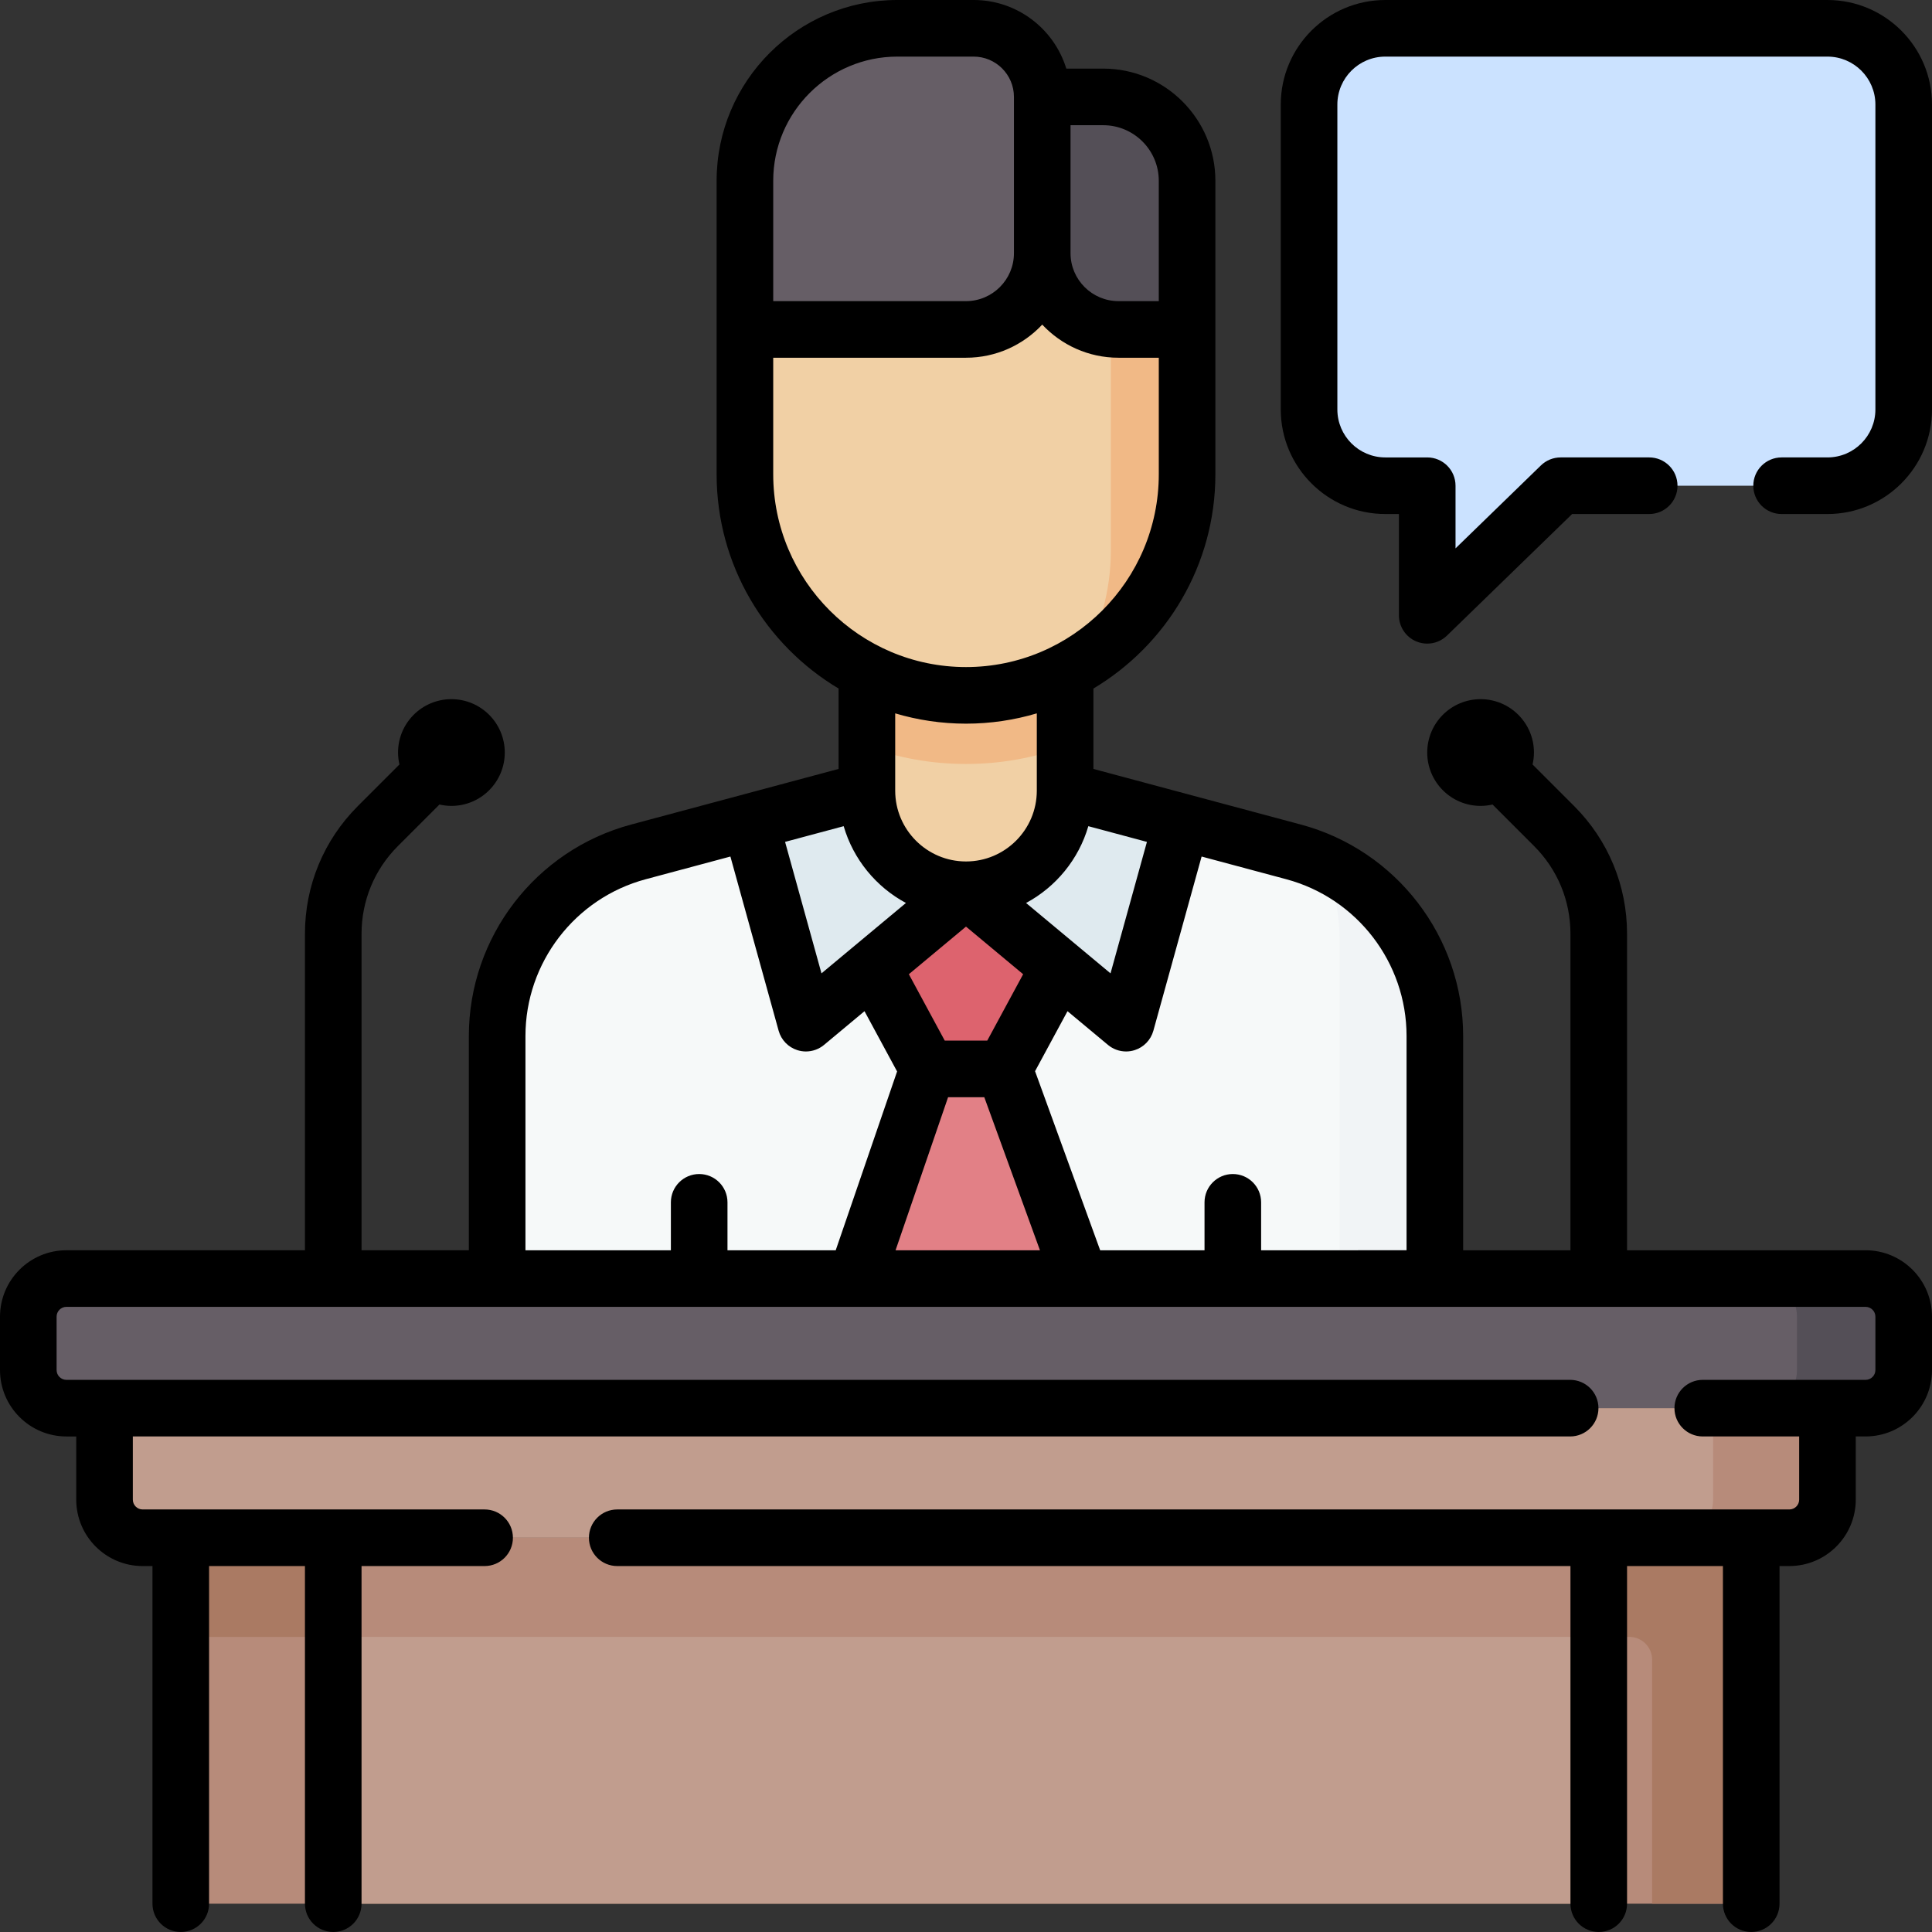 <svg id="Capa_1" enable-background="new 0 0 512 512" height="512" viewBox="0 0 512 512" width="512" xmlns="http://www.w3.org/2000/svg"><rect x="0" y="0" width="512" height="512" fill="#333333" stroke="none"/><g><g><g><path d="m282.264 209.533 60.554 16.231c22.079 5.918 37.431 25.927 37.431 48.786v64.284h-248.5v-64.284c0-22.859 15.352-42.868 37.431-48.786l60.554-16.231z" fill="#f6f9f9"/></g><g><path d="m266.102 283.274 20.203 55.559h-59.478l19.071-55.559z" fill="#e28086"/></g><g><path d="m280.661 256.348-24.661-20.551-24.661 20.551 14.559 26.926h20.204z" fill="#dd636e"/></g><g><path d="m229.736 209.533-30.931 8.29 14.768 53.329 42.427-35.355v-26.264z" fill="#dfeaef"/></g><g><path d="m282.264 209.533 30.931 8.29-14.768 53.329-42.427-35.355v-26.264z" fill="#dfeaef"/></g><g><path d="m350.728 228.605c2.755 6.263 4.268 13.153 4.268 20.324v89.904h25.254v-64.283c0-20.016-11.771-37.846-29.522-45.945z" fill="#f1f4f6"/></g><g><path d="m256 235.797c-14.505 0-26.264-11.759-26.264-26.264v-32.325h52.528v32.325c0 14.505-11.759 26.264-26.264 26.264z" fill="#f1d0a5"/></g><g><path d="m229.736 197.831c8.198 2.994 17.043 4.63 26.264 4.63s18.067-1.637 26.264-4.63v-20.624h-52.528z" fill="#f1b986"/></g><g><path d="m197.411 67.1v58.589c0 32.358 26.231 58.589 58.589 58.589s58.589-26.231 58.589-58.589v-58.589z" fill="#f1d0a5"/></g><g><path d="m294.386 67.1v78.793c0 10.998-3.037 21.285-8.308 30.078 17.077-10.238 28.511-28.922 28.511-50.281v-58.59z" fill="#f1b986"/></g><g><path d="m296.406 87.303h18.183v-39.396c0-12.274-9.95-22.224-22.224-22.224h-16.163v41.417c.001 11.158 9.047 20.203 20.204 20.203z" fill="#544f57"/></g><g><path d="m256 87.303h-58.589v-39.396c0-22.316 18.091-40.407 40.407-40.407h20.203c10.042 0 18.183 8.141 18.183 18.183v41.417c-.001 11.158-9.046 20.203-20.204 20.203z" fill="#665e66"/></g></g><g><g><path d="m494.398 373.179h-476.796c-5.579 0-10.102-4.523-10.102-10.102v-14.142c0-5.579 4.523-10.102 10.102-10.102h476.797c5.579 0 10.102 4.523 10.102 10.102v14.142c-.001 5.579-4.524 10.102-10.103 10.102z" fill="#665e66"/></g><g><path d="m494.398 338.833h-28.285c5.579 0 10.102 4.523 10.102 10.102v14.142c0 5.579-4.523 10.102-10.102 10.102h28.285c5.579 0 10.102-4.523 10.102-10.102v-14.142c0-5.579-4.523-10.102-10.102-10.102z" fill="#544f57"/></g><g><path d="m474.195 407.524h-436.39c-5.579 0-10.102-4.523-10.102-10.102v-24.244h456.594v24.244c0 5.58-4.523 10.102-10.102 10.102z" fill="#c19d8e"/></g><g><path d="m453.992 373.179v24.244c0 5.579-4.523 10.102-10.102 10.102h30.305c5.579 0 10.102-4.523 10.102-10.102v-24.244z" fill="#b78b7a"/></g><g><path d="m47.907 407.524h416.187v96.976h-416.187z" fill="#b78b7a"/></g><g><path d="m47.907 407.524v26.264h383.862c3.347 0 6.061 2.714 6.061 6.061v64.65h26.264v-96.976h-416.187z" fill="#aa7a63"/></g><g><path d="m88.313 407.524h335.374v96.976h-335.374z" fill="#c19d8e"/></g><g><path d="m88.313 407.524h335.374v26.264h-335.374z" fill="#b78b7a"/></g></g><g><path d="m484.297 7.5h-117.179c-11.158 0-20.203 9.045-20.203 20.203v80.813c0 11.158 9.045 20.203 20.203 20.203h11.112v34.346l35.356-34.346h70.711c11.158 0 20.203-9.045 20.203-20.203v-80.813c0-11.158-9.045-20.203-20.203-20.203z" fill="#cbe2ff"/></g><g><path d="m494.398 331.333h-63.211v-83.851c0-12.795-4.983-24.825-14.032-33.875l-11.01-11.01c.234-1.02.369-2.076.369-3.167 0-7.811-6.332-14.142-14.142-14.142s-14.142 6.332-14.142 14.142 6.332 14.142 14.142 14.142c1.09 0 2.147-.135 3.167-.369l11.009 11.01c6.216 6.216 9.639 14.479 9.639 23.269v83.851h-28.437v-56.783c0-26.206-17.678-49.246-42.99-56.03l-54.996-14.742v-21.305c19.339-11.543 32.325-32.671 32.325-56.783v-77.784c0-16.39-13.334-29.724-29.724-29.724h-9.783c-3.215-10.513-13.008-18.182-24.561-18.182h-20.204c-26.416 0-47.906 21.49-47.906 47.906v77.783c0 24.112 12.986 45.24 32.325 56.783v21.305l-54.996 14.743c-25.312 6.784-42.99 29.824-42.99 56.03v56.783h-28.437v-83.851c0-8.789 3.423-17.053 9.638-23.268l11.01-11.01c1.02.233 2.076.369 3.167.369 7.811 0 14.142-6.332 14.142-14.142s-6.332-14.142-14.142-14.142-14.142 6.332-14.142 14.142c0 1.091.135 2.148.369 3.167l-11.01 11.01c-9.049 9.049-14.032 21.079-14.032 33.874v83.851h-63.211c-9.706 0-17.602 7.896-17.602 17.602v14.143c0 9.705 7.896 17.602 17.602 17.602h2.602v16.744c0 9.705 7.896 17.602 17.602 17.602h2.602v89.474c0 4.143 3.358 7.5 7.5 7.5s7.5-3.357 7.5-7.5v-89.476h25.406v89.476c0 4.143 3.358 7.5 7.5 7.5s7.5-3.357 7.5-7.5v-89.476h32.616c4.142 0 7.5-3.357 7.5-7.5s-3.358-7.5-7.5-7.5h-90.625c-1.435 0-2.602-1.167-2.602-2.602v-16.744h380.904c4.142 0 7.5-3.357 7.5-7.5s-3.358-7.5-7.5-7.5h-398.505c-1.435 0-2.602-1.167-2.602-2.602v-14.143c0-1.435 1.167-2.602 2.602-2.602h476.797c1.435 0 2.602 1.167 2.602 2.602v14.143c0 1.435-1.167 2.602-2.602 2.602h-43.149c-4.142 0-7.5 3.357-7.5 7.5s3.358 7.5 7.5 7.5h25.547v16.744c0 1.435-1.167 2.602-2.602 2.602h-310.624c-4.142 0-7.5 3.357-7.5 7.5s3.358 7.5 7.5 7.5h252.616v89.476c0 4.143 3.358 7.5 7.5 7.5s7.5-3.357 7.5-7.5v-89.476h25.406v89.476c0 4.143 3.358 7.5 7.5 7.5s7.5-3.357 7.5-7.5v-89.476h2.602c9.706 0 17.602-7.896 17.602-17.602v-16.744h2.602c9.706 0 17.602-7.896 17.602-17.602v-14.143c-.001-9.704-7.897-17.6-17.603-17.6zm-254.316-92.034-13.541 11.284c-.016.013-.031.026-.047.039l-8.794 7.328-9.648-34.842 15.53-4.163c2.554 8.786 8.583 16.103 16.5 20.354zm11.171 51.475h9.595l14.749 40.559h-38.266zm10.378-15h-11.262l-9.513-17.595 15.144-12.619 15.144 12.62zm23.875-25.151c-.016-.013-.031-.026-.047-.039l-13.541-11.284c7.917-4.251 13.946-11.568 16.501-20.353l15.53 4.163-9.648 34.842zm21.583-202.717v31.896h-10.683c-7.005 0-12.704-5.698-12.704-12.703v-33.916h8.663c8.119 0 14.724 6.605 14.724 14.723zm-102.178 0c0-18.145 14.762-32.906 32.906-32.906h20.204c5.891 0 10.683 4.792 10.683 10.683v41.417c0 7.005-5.699 12.703-12.703 12.703h-51.089v-31.897zm0 77.783v-30.886h51.089c7.962 0 15.145-3.381 20.203-8.777 5.058 5.396 12.241 8.777 20.204 8.777h10.683v30.887c0 28.171-22.918 51.089-51.089 51.089s-51.09-22.919-51.09-51.09zm51.089 66.089c6.518 0 12.812-.963 18.764-2.729v20.483c0 10.347-8.417 18.765-18.764 18.765s-18.764-8.418-18.764-18.765v-20.483c5.952 1.766 12.246 2.729 18.764 2.729zm-116.75 82.772c0-19.43 13.107-36.512 31.874-41.542l22.439-6.015 12.783 46.161c.68 2.454 2.559 4.396 4.991 5.156.734.229 1.488.342 2.237.342 1.731 0 3.436-.6 4.802-1.738l10.726-8.938 8.637 15.973-16.265 47.384h-28.684v-12.703c0-4.143-3.358-7.5-7.5-7.5s-7.5 3.357-7.5 7.5v12.703h-38.54zm194.961 56.783v-12.703c0-4.143-3.358-7.5-7.5-7.5s-7.5 3.357-7.5 7.5v12.703h-27.654l-17.256-47.455 8.598-15.902 10.726 8.938c1.366 1.139 3.07 1.738 4.802 1.738.749 0 1.503-.112 2.237-.342 2.432-.76 4.311-2.702 4.991-5.156l12.783-46.161 22.439 6.015c18.767 5.03 31.874 22.112 31.874 41.542v56.783z"/><path d="m484.297 0h-117.179c-15.275 0-27.703 12.428-27.703 27.703v80.813c0 15.275 12.428 27.703 27.703 27.703h3.612v26.846c0 3.014 1.804 5.734 4.58 6.908.942.398 1.935.592 2.919.592 1.915 0 3.799-.733 5.228-2.12l33.173-32.226h20.425c4.142 0 7.5-3.357 7.5-7.5s-3.358-7.5-7.5-7.5h-23.468c-1.952 0-3.826.761-5.226 2.12l-22.63 21.983v-16.602c0-4.143-3.358-7.5-7.5-7.5h-11.112c-7.004 0-12.703-5.698-12.703-12.703v-80.814c0-7.005 5.699-12.703 12.703-12.703h117.179c7.003 0 12.702 5.698 12.702 12.703v80.813c0 7.005-5.699 12.703-12.703 12.703h-12.154c-4.142 0-7.5 3.357-7.5 7.5s3.358 7.5 7.5 7.5h12.154c15.275 0 27.703-12.428 27.703-27.703v-80.813c0-15.275-12.428-27.703-27.703-27.703z"/></g></g></svg>